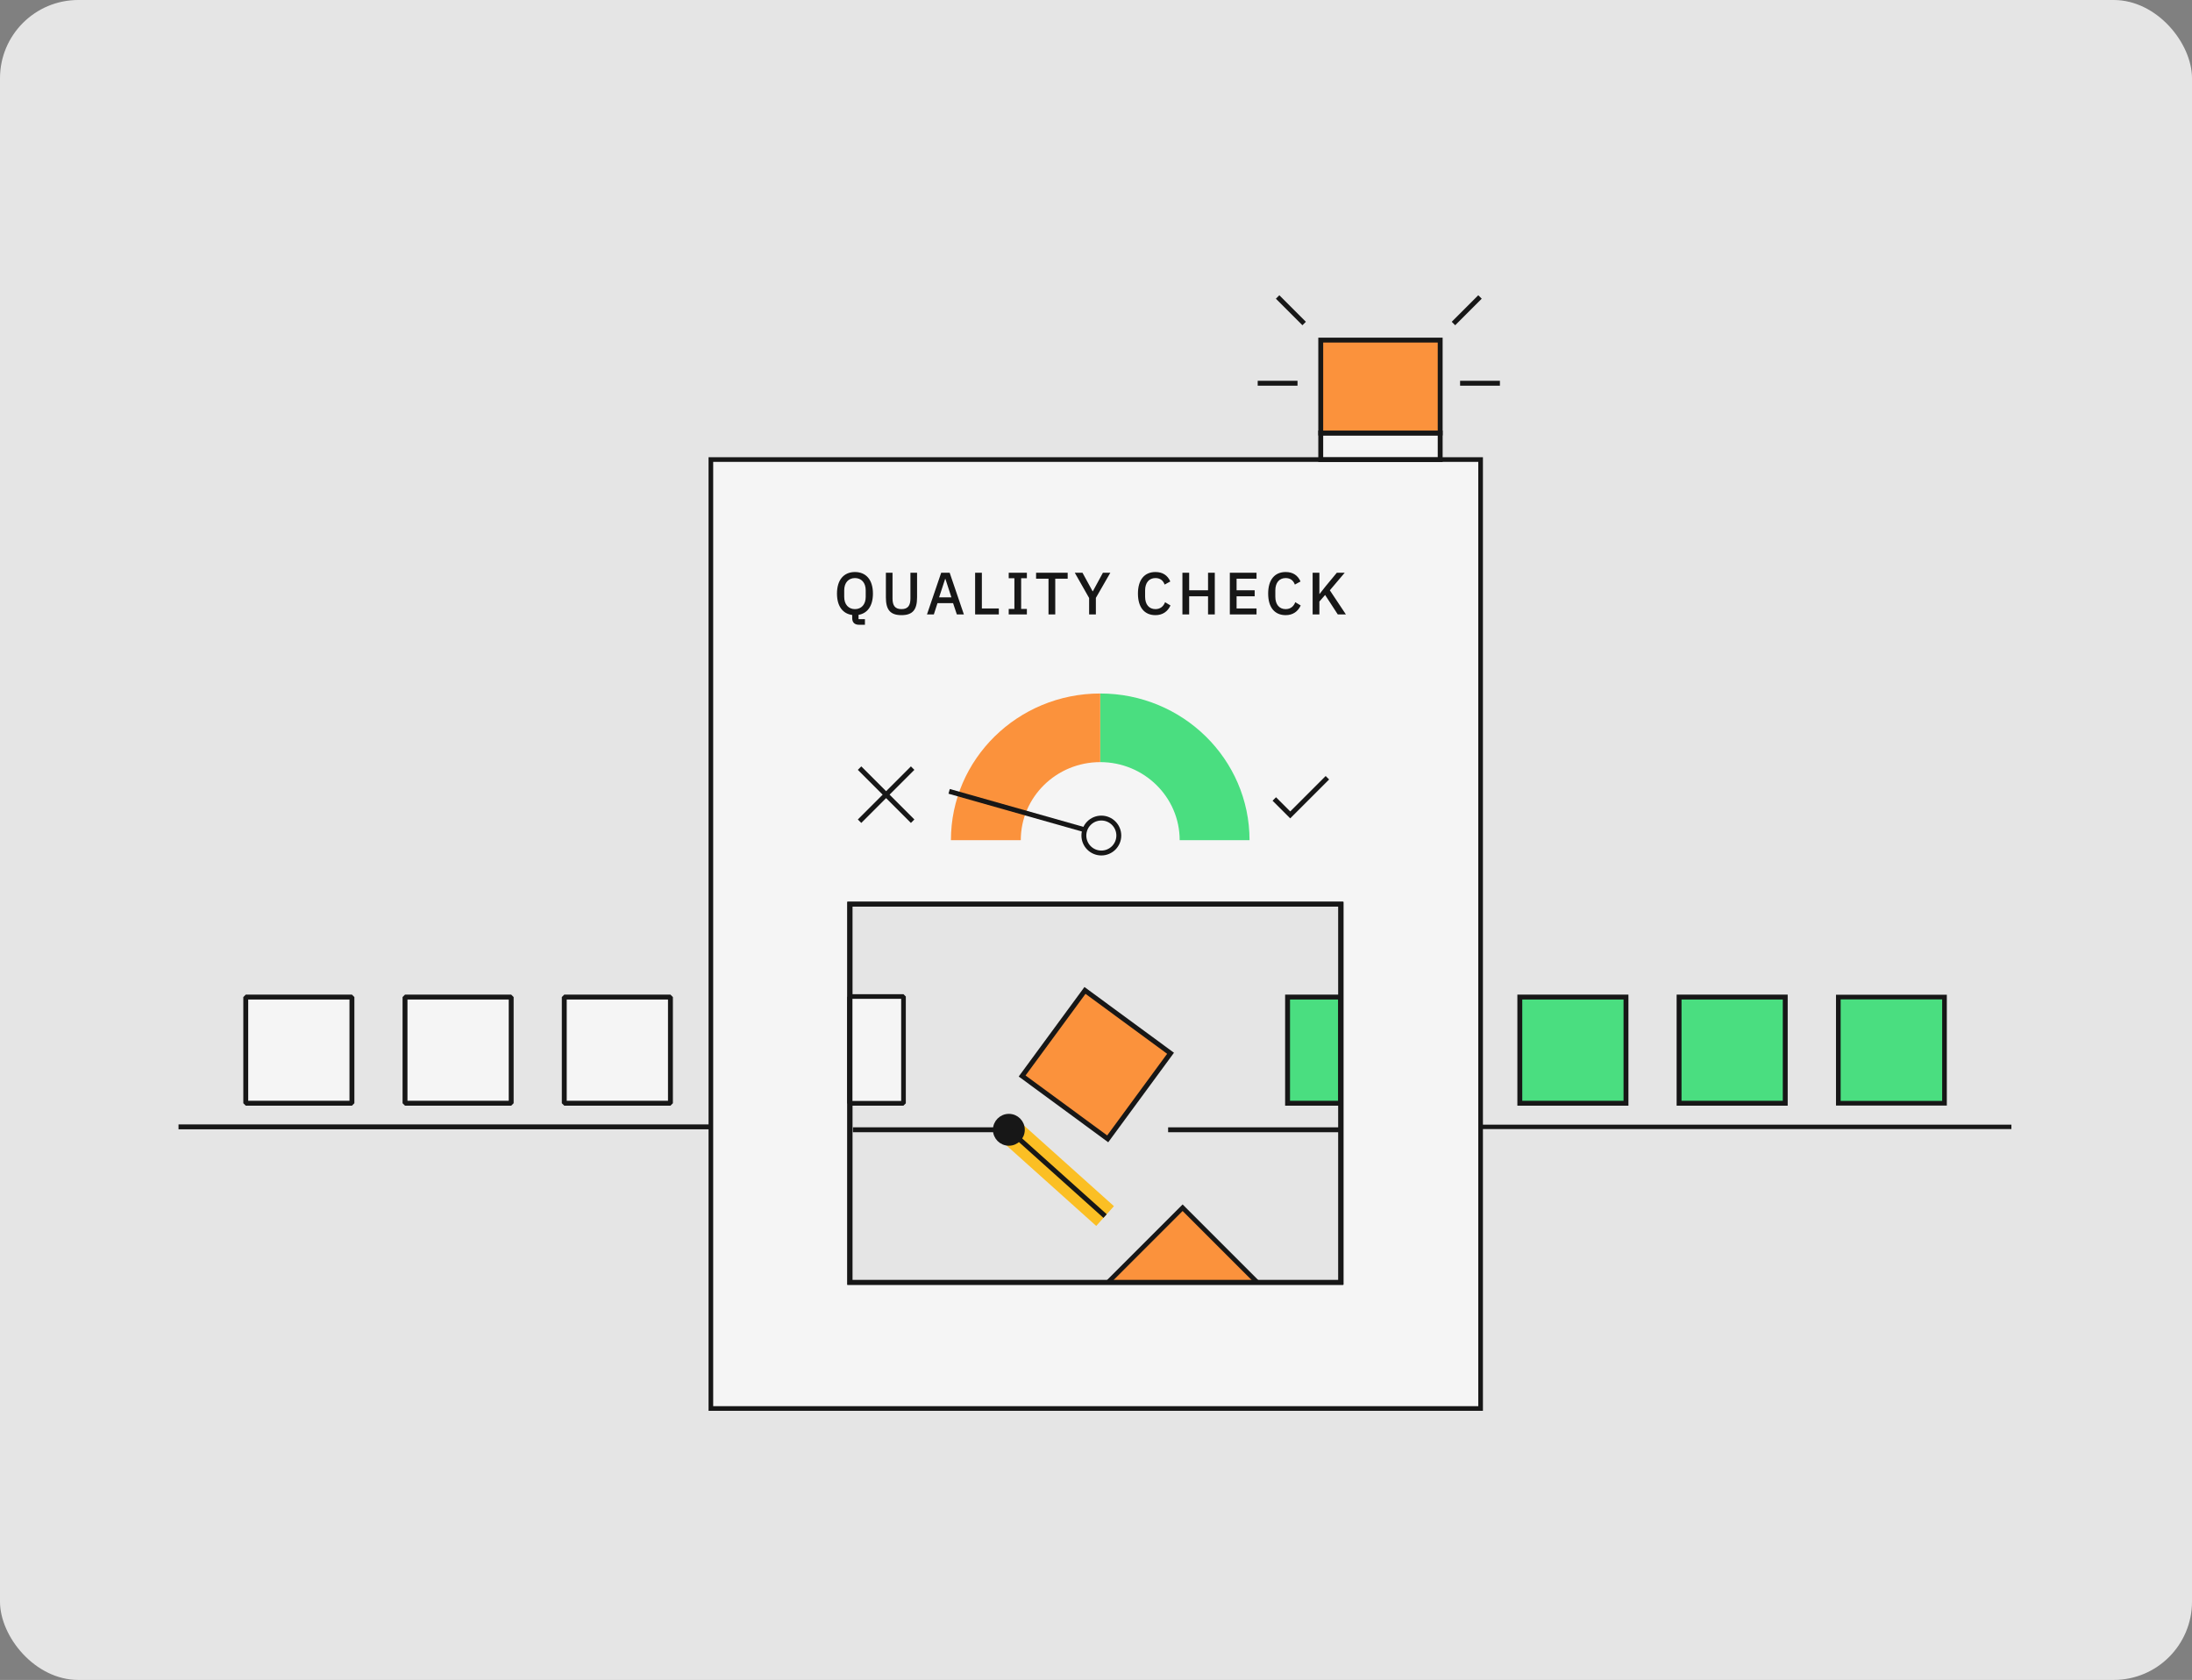 <svg width="672" height="515" viewBox="0 0 672 515" fill="none" xmlns="http://www.w3.org/2000/svg">
<rect x="0" y="0" width="672" height="515" fill="#808080" stroke="none"/>
<g clip-path="url(#clip0_26_603)">
<rect width="672" height="515" rx="24" fill="#E5E5E5"/>
<path d="M362.552 370.239L385.567 393.254L362.552 393.254L339.536 393.254L362.552 370.239Z" fill="#FB923C" stroke="#171717" stroke-width="1.423"/>
<path fill-rule="evenodd" clip-rule="evenodd" d="M453.91 431.785L453.91 140.88L217.93 140.88L217.93 431.785H453.91ZM411.189 393.133L411.189 277.178H260.65L260.65 393.133H411.189Z" fill="#F5F5F5"/>
<path d="M453.91 140.88L454.621 140.88V140.168H453.91V140.88ZM453.91 431.785V432.497H454.621V431.785H453.91ZM217.93 140.88L217.93 140.168H217.219L217.219 140.88L217.93 140.88ZM217.93 431.785H217.219L217.219 432.497H217.93V431.785ZM411.189 277.178H411.9V276.467H411.189V277.178ZM411.189 393.133V393.845H411.9V393.133H411.189ZM260.65 277.178V276.467H259.939V277.178H260.65ZM260.65 393.133H259.939V393.845H260.65V393.133ZM453.91 140.88L453.198 140.88L453.198 431.785H453.91H454.621L454.621 140.88L453.91 140.88ZM217.93 140.88L217.93 141.591L453.91 141.591V140.88V140.168L217.93 140.168L217.93 140.88ZM217.93 431.785H218.642L218.642 140.88L217.93 140.88L217.219 140.88L217.219 431.785H217.93ZM453.91 431.785V431.074H217.93V431.785V432.497H453.91V431.785ZM411.189 277.178H410.477L410.477 393.133H411.189H411.9L411.9 277.178H411.189ZM260.65 277.178V277.89H411.189V277.178V276.467H260.65V277.178ZM260.65 393.133H261.362L261.362 277.178H260.65H259.939L259.939 393.133H260.65ZM411.189 393.133V392.422H260.65V393.133V393.845H411.189V393.133Z" fill="#171717"/>
<rect x="260.465" y="305.659" width="16.274" height="32.549" fill="#F5F5F5" stroke="#171717" stroke-width="1.423" stroke-linejoin="bevel"/>
<rect x="124.166" y="305.659" width="32.549" height="32.549" fill="#F5F5F5" stroke="#171717" stroke-width="1.5" stroke-linejoin="bevel"/>
<rect x="75.343" y="305.659" width="32.549" height="32.549" fill="#F5F5F5" stroke="#171717" stroke-width="1.5" stroke-linejoin="bevel"/>
<rect x="172.989" y="305.659" width="32.549" height="32.549" fill="#F5F5F5" stroke="#171717" stroke-width="1.5" stroke-linejoin="bevel"/>
<rect x="260.621" y="305.493" width="16.364" height="32.729" fill="#F5F5F5" stroke="#171717" stroke-width="1.423" stroke-linejoin="bevel"/>
<path d="M399.814 99.177L391.677 91.04" stroke="#171717" stroke-width="1.5"/>
<path d="M445.585 99.177L453.723 91.04" stroke="#171717" stroke-width="1.5"/>
<path d="M309.29 346.345L338.785 372.791" stroke="#FBBF24" stroke-width="8.137" stroke-linejoin="bevel"/>
<circle cx="3.255" cy="3.255" r="4.069" transform="matrix(-1 0 0 1 312.543 343.091)" fill="#171717" stroke="#171717" stroke-width="1.627"/>
<rect x="332.622" y="303.624" width="32.549" height="32.549" transform="rotate(36.294 332.622 303.624)" fill="#FB923C" stroke="#171717" stroke-width="1.5"/>
<rect x="465.929" y="305.659" width="32.549" height="32.549" fill="#4ADE80" stroke="#171717" stroke-width="1.5"/>
<rect x="514.752" y="305.659" width="32.549" height="32.549" fill="#4ADE80" stroke="#171717" stroke-width="1.5"/>
<rect x="563.575" y="305.659" width="32.549" height="32.549" fill="#4ADE80" stroke="#171717" stroke-width="1.423"/>
<rect x="394.729" y="305.659" width="16.274" height="32.549" fill="#4ADE80" stroke="#171717" stroke-width="1.5"/>
<path d="M265.162 189.807V191.528H263.349C261.921 191.528 261.262 190.74 261.262 189.495V188.525C258.406 188.159 256.593 185.888 256.593 181.97C256.593 177.668 258.772 175.361 262.104 175.361C265.436 175.361 267.615 177.668 267.615 181.97C267.615 185.779 265.912 188.031 263.203 188.488V189.807H265.162ZM262.104 186.731C264.081 186.731 265.4 185.303 265.4 182.977V180.963C265.4 178.638 264.081 177.21 262.104 177.21C260.127 177.21 258.809 178.638 258.809 180.963V182.977C258.809 185.303 260.127 186.731 262.104 186.731ZM271.586 175.581H273.619V183.453C273.619 185.614 274.369 186.731 276.365 186.731C278.361 186.731 279.111 185.614 279.111 183.453V175.581H281.144V183.124C281.144 186.859 279.862 188.58 276.365 188.58C272.868 188.58 271.586 186.859 271.586 183.124V175.581ZM295.497 188.36H293.337L292.183 184.9H287.405L286.288 188.36H284.182L288.54 175.581H291.14L295.497 188.36ZM291.671 183.124L289.84 177.485H289.748L287.899 183.124H291.671ZM306.21 188.36H298.941V175.581H301.01V186.529H306.21V188.36ZM314.809 188.36H309.243V186.676H310.983V177.265H309.243V175.581H314.809V177.265H313.052V186.676H314.809V188.36ZM321.44 188.36V177.412H317.632V175.581H327.317V177.412H323.509V188.36H321.44ZM335.96 188.36H333.891V183.325L329.497 175.581H331.858L334.971 181.275H335.026L338.12 175.581H340.39L335.96 183.289V188.36ZM354.223 188.58C350.891 188.58 348.858 186.255 348.858 181.97C348.858 177.686 350.891 175.361 354.223 175.361C356.438 175.361 357.921 176.35 358.782 178.254L357.042 179.206C356.603 177.997 355.706 177.21 354.223 177.21C352.264 177.21 351.055 178.638 351.055 181V182.941C351.055 185.303 352.264 186.731 354.223 186.731C355.742 186.731 356.713 185.852 357.171 184.607L358.837 185.614C357.976 187.463 356.438 188.58 354.223 188.58ZM370.349 188.36V182.794H364.563V188.36H362.495V175.581H364.563V180.963H370.349V175.581H372.418V188.36H370.349ZM385.213 188.36H377.029V175.581H385.213V177.412H379.098V180.963H384.646V182.794H379.098V186.529H385.213V188.36ZM394.144 188.58C390.812 188.58 388.779 186.255 388.779 181.97C388.779 177.686 390.812 175.361 394.144 175.361C396.359 175.361 397.842 176.35 398.703 178.254L396.963 179.206C396.524 177.997 395.627 177.21 394.144 177.21C392.185 177.21 390.976 178.638 390.976 181V182.941C390.976 185.303 392.185 186.731 394.144 186.731C395.663 186.731 396.634 185.852 397.091 184.607L398.758 185.614C397.897 187.463 396.359 188.58 394.144 188.58ZM410.123 188.36L406.242 182.392L404.484 184.405V188.36H402.415V175.581H404.484V182.062H404.558L406.388 179.737L409.83 175.581H412.247L407.688 180.963L412.613 188.36H410.123Z" fill="#171717"/>
<rect x="411.003" y="277.178" width="115.955" height="150.538" transform="rotate(90 411.003 277.178)" stroke="#171717" stroke-width="1.526"/>
<path d="M261.481 346.345L309.288 346.345L338.785 372.791" stroke="#171717" stroke-width="1.5"/>
<path d="M453.435 345.451H616.635" stroke="#171717" stroke-width="1.348"/>
<path d="M411.003 346.345L358.111 346.345" stroke="#171717" stroke-width="1.5"/>
<path d="M263.516 251.749L279.79 235.475" stroke="#171717" stroke-width="1.5"/>
<path d="M279.79 251.749L263.516 235.475" stroke="#171717" stroke-width="1.5"/>
<path d="M390.66 244.935L395.542 249.817L406.935 238.425" stroke="#171717" stroke-width="1.5"/>
<rect x="404.9" y="132.743" width="36.617" height="8.137" fill="#F5F5F5" stroke="#171717" stroke-width="1.5"/>
<rect width="36.617" height="28.48" transform="matrix(1 0 0 -1 404.9 132.743)" fill="#FB923C" stroke="#171717" stroke-width="1.5"/>
<path d="M54.73 345.451L217.931 345.451" stroke="#171717" stroke-width="1.5"/>
<path d="M397.779 117.485H385.573" stroke="#171717" stroke-width="1.5"/>
<path d="M459.826 117.485H447.62" stroke="#171717" stroke-width="1.5"/>
<path d="M383.068 257.566H361.651C361.651 244.351 350.747 233.636 337.296 233.636V212.597C362.575 212.597 383.068 232.73 383.068 257.566Z" fill="#4ADE80"/>
<path d="M337.297 212.597V233.636C323.846 233.636 312.94 244.351 312.94 257.566H291.525C291.525 232.73 312.018 212.597 337.297 212.597Z" fill="#FB923C"/>
<circle cx="337.637" cy="256.142" r="5.355" stroke="#171717" stroke-width="1.5"/>
<path d="M332.479 254.355L290.979 242.595" stroke="#171717" stroke-width="1.5" stroke-miterlimit="10"/>
</g>
<defs>
<clipPath id="clip0_26_603">
<rect width="672" height="515" fill="white"/>
</clipPath>
</defs>
</svg>
